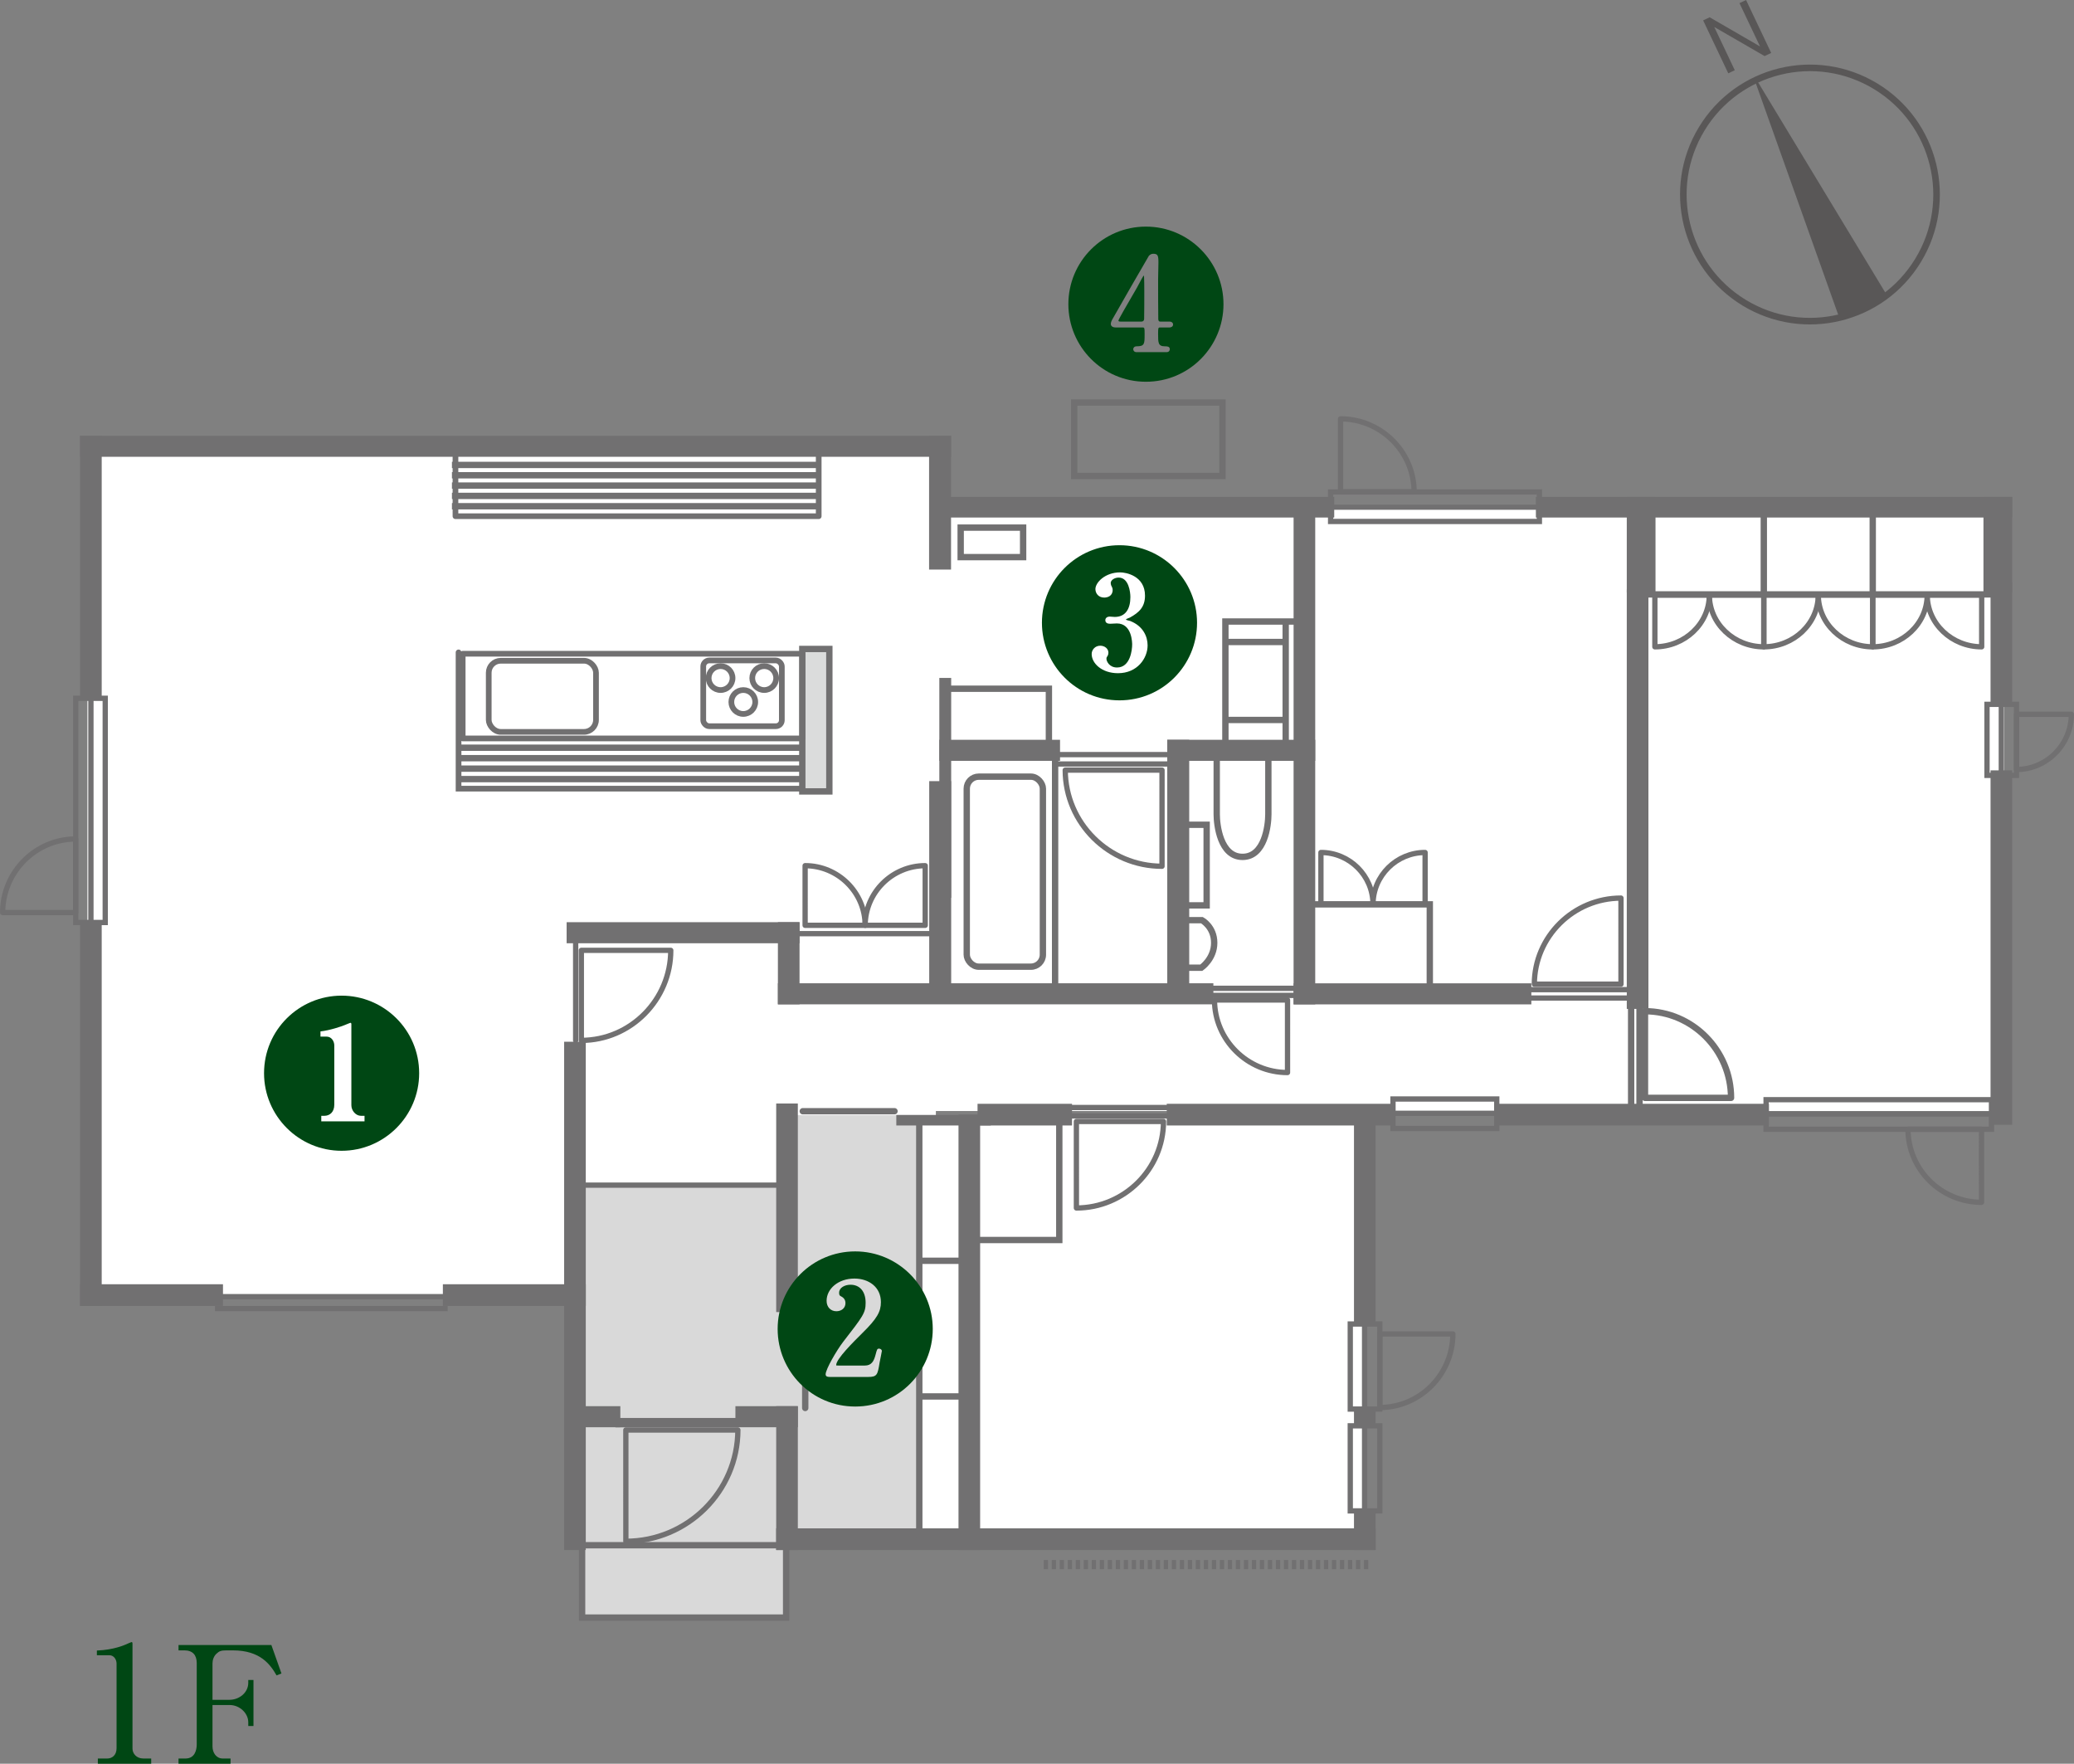 <?xml version="1.0" encoding="UTF-8"?>
<svg id="_レイヤー_1" data-name="レイヤー_1" xmlns="http://www.w3.org/2000/svg" width="413.204" height="351.332" version="1.1" viewBox="0 0 413.204 351.332">
  <rect x="0" y="0" width="413.204" height="351.332" fill="#808080" stroke="none"/>
  <!-- Generator: Adobe Illustrator 29.4.0, SVG Export Plug-In . SVG Version: 2.1.0 Build 152)  -->
  <defs>
    <style>
      .st0 {
        stroke: #595757;
        stroke-width: 1.308px;
      }

      .st0, .st1, .st2, .st3, .st4 {
        stroke-miterlimit: 10;
      }

      .st0, .st1, .st2, .st5, .st6, .st7, .st4 {
        fill: none;
      }

      .st8 {
        fill: #004714;
      }

      .st9 {
        fill: #d9d9d9;
      }

      .st1, .st2, .st3, .st5, .st6, .st7, .st4 {
        stroke: #717071;
      }

      .st1, .st5 {
        stroke-width: 1.054px;
      }

      .st2, .st3, .st7 {
        stroke-width: 1.264px;
      }

      .st10 {
        fill: #fff;
      }

      .st11 {
        fill: #717071;
      }

      .st12 {
        fill: #595757;
      }

      .st3 {
        fill: #dbdcdc;
      }

      .st5, .st6, .st7 {
        stroke-linejoin: round;
      }

      .st5, .st6, .st7, .st4 {
        stroke-linecap: round;
      }

      .st6, .st4 {
        stroke-width: 1.134px;
      }
    </style>
  </defs>
  <rect class="st10" x="17.409" y="88.547" width="169.045" height="169.342"/>
  <g>
    <rect class="st9" x="156.368" y="222.143" width="26.663" height="84.092"/>
    <rect class="st10" x="183.687" y="222.19" width="88.617" height="84.092"/>
    <rect class="st10" x="18.625" y="100.495" width="380.684" height="120.821"/>
    <rect class="st9" x="115.973" y="235.735" width="40.941" height="86.488"/>
    <rect class="st11" x="15.953" y="86.818" width="173.524" height="4.175"/>
    <rect class="st11" x="185.101" y="86.818" width="4.376" height="26.641"/>
    <rect class="st3" x="159.842" y="129.274" width="5.389" height="28.377"/>
    <rect class="st11" x="232.554" y="147.366" width="4.376" height="52.034"/>
    <rect class="st11" x="185.128" y="155.601" width="4.376" height="43.799"/>
    <rect class="st11" x="187.143" y="135.045" width="2.361" height="43.799"/>
    <rect class="st11" x="188.453" y="98.99" width="77.364" height="4.101"/>
    <rect class="st11" x="305.996" y="98.99" width="94.892" height="4.101"/>
    <rect class="st11" x="395.165" y="98.99" width="5.723" height="19.038"/>
    <rect class="st11" x="324.105" y="98.99" width="5.723" height="19.038"/>
    <rect class="st11" x="396.577" y="115.99" width="4.31" height="24.743"/>
    <rect class="st11" x="396.577" y="153.454" width="4.31" height="70.603"/>
    <rect class="st11" x="324.105" y="117.394" width="4.31" height="83.58"/>
    <rect class="st11" x="257.723" y="100.742" width="4.31" height="99.331"/>
    <rect class="st11" x="112.395" y="207.514" width="4.31" height="101.25"/>
    <rect class="st11" x="154.642" y="280.111" width="4.31" height="28.653"/>
    <rect class="st11" x="269.754" y="300.718" width="4.31" height="8.046"/>
    <rect class="st11" x="207.94" y="310.75" width=".854" height="1.828"/>
    <rect class="st11" x="209.535" y="310.75" width=".854" height="1.828"/>
    <rect class="st11" x="211.13" y="310.75" width=".854" height="1.828"/>
    <rect class="st11" x="212.725" y="310.75" width=".854" height="1.828"/>
    <rect class="st11" x="214.32" y="310.75" width=".854" height="1.828"/>
    <rect class="st11" x="215.915" y="310.75" width=".854" height="1.828"/>
    <rect class="st11" x="217.51" y="310.75" width=".854" height="1.828"/>
    <rect class="st11" x="219.105" y="310.75" width=".854" height="1.828"/>
    <rect class="st11" x="220.7" y="310.75" width=".854" height="1.828"/>
    <rect class="st11" x="222.295" y="310.75" width=".854" height="1.828"/>
    <rect class="st11" x="223.89" y="310.75" width=".854" height="1.828"/>
    <rect class="st11" x="225.485" y="310.75" width=".854" height="1.828"/>
    <rect class="st11" x="227.08" y="310.75" width=".854" height="1.828"/>
    <rect class="st11" x="228.675" y="310.75" width=".854" height="1.828"/>
    <rect class="st11" x="230.27" y="310.75" width=".854" height="1.828"/>
    <rect class="st11" x="231.865" y="310.75" width=".854" height="1.828"/>
    <rect class="st11" x="233.46" y="310.75" width=".854" height="1.828"/>
    <rect class="st11" x="235.055" y="310.75" width=".854" height="1.828"/>
    <rect class="st11" x="236.65" y="310.75" width=".854" height="1.828"/>
    <rect class="st11" x="238.245" y="310.75" width=".854" height="1.828"/>
    <rect class="st11" x="239.84" y="310.75" width=".854" height="1.828"/>
    <rect class="st11" x="241.435" y="310.75" width=".854" height="1.828"/>
    <rect class="st11" x="243.03" y="310.75" width=".854" height="1.828"/>
    <rect class="st11" x="244.625" y="310.75" width=".854" height="1.828"/>
    <rect class="st11" x="246.22" y="310.75" width=".854" height="1.828"/>
    <rect class="st11" x="247.815" y="310.75" width=".854" height="1.828"/>
    <rect class="st11" x="249.41" y="310.75" width=".854" height="1.828"/>
    <rect class="st11" x="251.005" y="310.75" width=".854" height="1.828"/>
    <rect class="st11" x="252.6" y="310.75" width=".854" height="1.828"/>
    <rect class="st11" x="254.195" y="310.75" width=".854" height="1.828"/>
    <rect class="st11" x="255.79" y="310.75" width=".854" height="1.828"/>
    <rect class="st11" x="257.385" y="310.75" width=".854" height="1.828"/>
    <rect class="st11" x="258.98" y="310.75" width=".854" height="1.828"/>
    <rect class="st11" x="260.575" y="310.75" width=".854" height="1.828"/>
    <rect class="st11" x="262.17" y="310.75" width=".854" height="1.828"/>
    <rect class="st11" x="263.765" y="310.75" width=".854" height="1.828"/>
    <rect class="st11" x="265.36" y="310.75" width=".854" height="1.828"/>
    <rect class="st11" x="266.955" y="310.75" width=".854" height="1.828"/>
    <rect class="st11" x="268.55" y="310.75" width=".854" height="1.828"/>
    <rect class="st11" x="270.145" y="310.75" width=".854" height="1.828"/>
    <rect class="st11" x="271.74" y="310.75" width=".854" height="1.828"/>
    <rect class="st11" x="190.963" y="222.032" width="4.31" height="86.732"/>
    <rect class="st11" x="269.754" y="280.425" width="4.31" height="3.988"/>
    <rect class="st11" x="269.754" y="222.383" width="4.31" height="41.19"/>
    <rect class="st11" x="154.642" y="219.817" width="4.31" height="41.552"/>
    <rect class="st11" x="154.982" y="183.7" width="4.31" height="16.363"/>
    <rect class="st11" x="15.953" y="86.818" width="4.31" height="52.645"/>
    <rect class="st11" x="15.953" y="183.581" width="4.31" height="76.559"/>
    <rect class="st11" x="297.696" y="219.877" width="54.732" height="4.318"/>
    <rect class="st11" x="154.642" y="304.446" width="119.423" height="4.318"/>
    <rect class="st11" x="232.453" y="219.877" width="45.38" height="4.318"/>
    <rect class="st11" x="194.755" y="219.877" width="18.824" height="4.318"/>
    <rect class="st11" x="178.573" y="222.095" width="18.824" height="2.1"/>
    <rect class="st11" x="15.953" y="255.822" width="28.473" height="4.318"/>
    <rect class="st11" x="88.233" y="255.822" width="28.473" height="4.318"/>
    <rect class="st11" x="113.702" y="280.111" width="9.889" height="4.195"/>
    <rect class="st11" x="112.89" y="183.7" width="46.402" height="4.195"/>
    <rect class="st11" x="154.982" y="195.868" width="86.758" height="4.195"/>
    <rect class="st11" x="232.554" y="147.366" width="29.479" height="4.195"/>
    <rect class="st11" x="257.723" y="195.878" width="47.368" height="4.195"/>
    <rect class="st11" x="187.143" y="147.366" width="24.049" height="4.195"/>
    <rect class="st11" x="146.516" y="280.111" width="12.436" height="4.195"/>
    <polyline class="st2" points="261.043 180.148 284.86 180.148 284.86 196.938"/>
    <line class="st2" x1="326.978" y1="118.405" x2="397.452" y2="118.405"/>
    <polyline class="st2" points="211.043 223.285 211.043 247.011 193.925 247.011"/>
    <line class="st2" x1="183.148" y1="223.219" x2="183.148" y2="306.263"/>
    <line class="st2" x1="183.148" y1="278.171" x2="192.183" y2="278.171"/>
    <line class="st2" x1="183.148" y1="251.147" x2="192.183" y2="251.147"/>
    <polyline class="st2" points="156.62 306.975 156.62 322.223 115.973 322.223 115.973 306.553"/>
    <line class="st2" x1="115.772" y1="307.809" x2="155.896" y2="307.809"/>
    <line class="st1" x1="115.821" y1="236.081" x2="155.51" y2="236.081"/>
    <rect class="st6" x="92.18" y="130.228" width="67.662" height="16.869"/>
    <rect class="st6" x="140.11" y="131.563" width="15.655" height="13.096" rx="1.195" ry="1.195"/>
    <circle class="st6" cx="143.563" cy="135.075" r="2.381"/>
    <circle class="st6" cx="152.254" cy="135.075" r="2.381"/>
    <circle class="st6" cx="148.087" cy="139.837" r="2.381"/>
    <rect class="st6" x="97.371" y="131.623" width="21.37" height="14.167" rx="2.389" ry="2.389"/>
    <polyline class="st4" points="91.358 129.956 91.358 157.1 159.814 157.1"/>
    <line class="st3" x1="91.477" y1="148.945" x2="159.814" y2="148.945"/>
    <line class="st3" x1="91.477" y1="151.028" x2="159.814" y2="151.028"/>
    <line class="st3" x1="91.477" y1="153.112" x2="159.814" y2="153.112"/>
    <line class="st3" x1="91.477" y1="155.195" x2="159.814" y2="155.195"/>
    <g>
      <polyline class="st6" points="163.111 89.321 163.111 102.828 90.742 102.828 90.742 89.321"/>
      <line class="st3" x1="90.04" y1="94.673" x2="163.082" y2="94.673"/>
      <line class="st3" x1="90.04" y1="92.617" x2="163.082" y2="92.617"/>
      <line class="st3" x1="90.04" y1="96.728" x2="163.082" y2="96.728"/>
      <line class="st3" x1="90.04" y1="98.784" x2="163.082" y2="98.784"/>
      <line class="st3" x1="90.04" y1="100.84" x2="163.082" y2="100.84"/>
    </g>
    <rect class="st2" x="192.606" y="154.71" width="15.17" height="37.853" rx="2.389" ry="2.389"/>
    <line class="st2" x1="210.209" y1="150.703" x2="210.209" y2="196.642"/>
    <polyline class="st2" points="258.77 123.806 244.135 123.806 244.135 148.509"/>
    <line class="st2" x1="256.149" y1="123.817" x2="256.149" y2="147.872"/>
    <line class="st2" x1="244.382" y1="143.416" x2="255.976" y2="143.416"/>
    <line class="st2" x1="244.209" y1="127.884" x2="255.933" y2="127.884"/>
    <path class="st2" d="M247.551,170.69c-4.453,0-5.143-6.397-5.143-8.467v-11.666h10.286v11.666c0,2.132-.69,8.467-5.143,8.467Z"/>
    <rect class="st2" x="236.137" y="164.293" width="4.265" height="16.056"/>
    <path class="st2" d="M235.572,183.297h3.889s2.446,1.317,2.446,4.516-2.571,4.955-2.571,4.955h-3.575"/>
    <line class="st5" x1="122.747" y1="282.986" x2="147.008" y2="282.986"/>
    <line class="st5" x1="122.747" y1="283.801" x2="147.008" y2="283.802"/>
    <path class="st5" d="M147.008,284.855c-.026,12.237-10.081,22.17-22.319,22.17l-.002-22.17,22.321 0Z"/>
    <line class="st5" x1="114.689" y1="187.75" x2="114.689" y2="207.245"/>
    <path class="st5" d="M115.823,207.245c9.833-.021,17.815-8.101,17.814-17.935l-17.815-.002 0,17.936Z"/>
    <line class="st5" x1="233.187" y1="152.184" x2="210.324" y2="152.185"/>
    <line class="st5" x1="233.187" y1="150.317" x2="210.324" y2="150.317"/>
    <path class="st5" d="M212.226,153.404c.023,10.572,8.71,19.153,19.283,19.153l.002-19.153-19.284 0Z"/>
    <line class="st5" x1="212.942" y1="222.299" x2="233.517" y2="222.3"/>
    <line class="st5" x1="212.942" y1="220.619" x2="233.517" y2="220.619"/>
    <path class="st5" d="M231.805,223.397c-.02,9.513-7.837,17.234-17.352,17.234l-.002-17.234,17.354 0Z"/>
    <line class="st5" x1="257.78" y1="198.282" x2="240.529" y2="198.282"/>
    <line class="st5" x1="257.78" y1="196.873" x2="240.529" y2="196.873"/>
    <path class="st5" d="M241.964,199.202c.017,7.975,6.571,14.448,14.549,14.448l.002-14.448-14.551 0Z"/>
    <line class="st5" x1="324.449" y1="197.135" x2="303.984" y2="197.135"/>
    <line class="st5" x1="324.449" y1="198.807" x2="303.984" y2="198.807"/>
    <path class="st5" d="M305.687,196.043c.02-9.463,7.796-17.143,17.26-17.143l.001,17.144-17.261-0Z"/>
    <path class="st5" d="M273.547,180.122c.012-5.69,4.688-10.308,10.378-10.308l.001,10.308-10.379-0Z"/>
    <path class="st5" d="M273.547,180.122c-.012-5.69-4.688-10.308-10.378-10.308l-.001,10.308,10.379-0Z"/>
    <path class="st5" d="M172.368,184.323c.014-6.558,5.403-11.882,11.962-11.881l.001,11.882-11.963-0Z"/>
    <path class="st5" d="M172.368,184.323c-.014-6.558-5.403-11.882-11.962-11.881l-.001,11.882,11.963-0Z"/>
    <path class="st5" d="M274.899,280.378c8.034-.017,14.555-6.619,14.555-14.654l-14.555-.001 0,14.655Z"/>
    <path class="st5" d="M340.552,118.537c-.013,5.69-4.901,10.308-10.852,10.308l-.001-10.308,10.852 0Z"/>
    <path class="st5" d="M340.552,118.537c.013,5.69,4.901,10.308,10.852,10.308l.001-10.308-10.852 0Z"/>
    <path class="st5" d="M362.256,118.537c-.013,5.69-4.901,10.308-10.852,10.308l-.001-10.308,10.852 0Z"/>
    <path class="st5" d="M362.256,118.537c.013,5.69,4.901,10.308,10.852,10.308l.001-10.308-10.852 0Z"/>
    <path class="st5" d="M383.959,118.537c-.013,5.69-4.901,10.308-10.852,10.308l-.001-10.308,10.852 0Z"/>
    <path class="st5" d="M383.959,118.537c.013,5.69,4.901,10.308,10.852,10.308l.001-10.308-10.852 0Z"/>
    <line class="st7" x1="326.643" y1="220.197" x2="326.644" y2="199.732"/>
    <line class="st7" x1="324.972" y1="220.197" x2="324.972" y2="199.732"/>
    <path class="st7" d="M327.735,201.435c9.463.02,17.143,7.796,17.143,17.26l-17.144.001 0-17.261Z"/>
    <polyline class="st2" points="188.877 137.195 208.973 137.195 208.973 148.997"/>
    <rect class="st2" x="191.397" y="105.101" width="12.442" height="5.878"/>
    <rect class="st2" x="214.012" y="80.182" width="29.542" height="14.642"/>
    <line class="st7" x1="159.938" y1="221.355" x2="178.214" y2="221.355"/>
    <line class="st7" x1="160.427" y1="261.012" x2="160.427" y2="280.474"/>
    <line class="st7" x1="373.108" y1="118.537" x2="373.108" y2="101.386"/>
    <line class="st7" x1="351.405" y1="118.537" x2="351.405" y2="101.386"/>
    <line class="st1" x1="42.825" y1="258.296" x2="89.187" y2="258.296"/>
    <line class="st1" x1="42.825" y1="260.666" x2="89.187" y2="260.666"/>
    <g>
      <rect class="st1" x="269.014" y="284.023" width="5.883" height="16.947"/>
      <line class="st1" x1="271.868" y1="284.023" x2="271.868" y2="300.97"/>
    </g>
    <g>
      <rect class="st1" x="284.922" y="211.522" width="5.883" height="20.675" transform="translate(509.723 -66.004) rotate(90)"/>
      <line class="st1" x1="298.201" y1="221.772" x2="277.526" y2="221.772"/>
    </g>
    <g>
      <rect class="st1" x="269.014" y="263.74" width="5.883" height="16.947"/>
      <line class="st1" x1="271.868" y1="263.74" x2="271.868" y2="280.686"/>
    </g>
    <path class="st5" d="M401.754,153.284c6.029-.013,10.923-4.967,10.923-10.996l-10.923-.001 0,10.997Z"/>
    <g>
      <rect class="st1" x="395.87" y="140.304" width="5.883" height="14.151"/>
      <line class="st1" x1="398.723" y1="140.304" x2="398.723" y2="154.455"/>
    </g>
    <path class="st5" d="M380.127,224.946c.017,8.034,6.619,14.555,14.654,14.555l.001-14.555-14.655 0Z"/>
    <g>
      <rect class="st1" x="371.37" y="199.549" width="5.883" height="44.907" transform="translate(596.314 -152.309) rotate(90)"/>
      <line class="st1" x1="396.765" y1="221.915" x2="351.858" y2="221.915"/>
    </g>
    <path class="st5" d="M281.737,97.992c-.017-8.034-6.619-14.555-14.654-14.555l-.001,14.555,14.655-0Z"/>
    <g>
      <rect class="st1" x="282.954" y="80.138" width="5.883" height="41.596" transform="translate(184.96 386.831) rotate(-90)"/>
      <line class="st1" x1="265.098" y1="101.023" x2="306.694" y2="101.023"/>
    </g>
    <path class="st5" d="M15.082,167.123c-8.034.017-14.555,6.619-14.555,14.654l14.555.001-0-14.655Z"/>
    <g>
      <rect class="st1" x="15.084" y="139.101" width="5.883" height="44.661" transform="translate(36.051 322.863) rotate(-180)"/>
      <line class="st1" x1="18.113" y1="183.762" x2="18.113" y2="139.101"/>
    </g>
    <line class="st5" x1="158.378" y1="185.987" x2="185.861" y2="185.987"/>
  </g>
  <g>
    <path class="st12" d="M351.561,11.17l-10.024-5.792,4.086,8.61-1.3.617-5.005-10.546,1.3-.617,10.031,5.806-4.093-8.624,1.314-.624,5.005,10.546-1.314.624Z"/>
    <circle class="st0" cx="360.599" cy="38.749" r="25.224" transform="translate(140.246 326.807) rotate(-58.719)"/>
    <path class="st12" d="M349.619,16.049l16.818,47.236c1.683-.403,3.351-.977,4.978-1.749,1.626-.772,3.126-1.7,4.502-2.75l-25.959-42.897c-.057.027-.116.045-.173.072-.057.027-.108.061-.165.089Z"/>
  </g>
  <g>
    <path class="st8" d="M19.497,350.295h1.878c1.004,0,1.847-.713,1.847-2.041v-16.878c0-.777-.518-1.652-1.425-1.652h-2.495v-.939c3.369-.13,5.442-1.069,5.896-1.263.129-.065.939-.421,1.004-.421.162,0,.194.129.194.324v20.894c0,.972.777,1.976,2.17,1.976h1.555v1.037h-10.625v-1.037Z"/>
    <path class="st8" d="M45.933,351.332h-10.366v-1.037h1.393c1.814,0,2.235-1.62,2.235-2.818v-16.197c0-1.62-.842-2.527-2.462-2.527h-1.166v-1.069h18.497l2.009,5.669-.972.389c-1.231-2.138-3.207-4.989-8.714-4.989h-1.328c-1.069,0-1.425.194-1.912.648-.55.486-.81,1.263-.81,1.944v7.256h3.401c1.847,0,3.725-1.361,3.725-3.401v-.551h1.037v9.167h-1.037v-.745c0-1.749-1.652-3.434-3.725-3.434h-3.401v8.261c0,1.231.745,2.397,2.041,2.397h1.555v1.037Z"/>
  </g>
  <path class="st8" d="M68.058,229.236c-8.52,0-15.452-6.932-15.452-15.452,0-8.617,6.997-15.452,15.452-15.452s15.452,6.835,15.452,15.452c0,8.52-6.933,15.452-15.452,15.452ZM72.626,222.271h-.712c-1.037,0-1.911-1.037-1.911-2.106v-16.068c0-.162,0-.356-.195-.356-.064,0-1.101.453-1.134.453-.518.227-2.98,1.069-4.827,1.263v1.037h1.231c.972,0,1.522.939,1.522,1.749v11.824c0,1.458-.907,2.203-1.976,2.203h-.615v1.101h8.617v-1.101Z"/>
  <path class="st8" d="M154.931,264.731c0-8.52,6.9-15.452,15.452-15.452,8.52,0,15.452,6.932,15.452,15.452,0,8.455-6.835,15.452-15.452,15.452-8.617,0-15.452-6.997-15.452-15.452ZM172.975,274.287c1.782,0,1.879-.454,2.268-2.851.065-.356.454-2.235.454-2.332,0-.227-.259-.454-.551-.454-.389,0-.421.13-.712,1.231-.324,1.231-.777,2.138-2.138,2.138h-5.151c-.486,0-.55,0-.55-.097,0-1.231,3.434-4.6,5.183-6.349,2.98-2.916,3.725-4.309,3.725-6.188,0-3.013-2.43-4.697-5.28-4.697-3.175,0-5.54,2.008-5.54,4.438,0,1.263.842,2.073,1.944,2.073,1.004,0,1.814-.615,1.814-1.62,0-.875-.615-1.198-.842-1.328-.324-.162-.421-.259-.421-.745,0-1.004,1.134-1.587,2.268-1.587,1.782,0,3.013,1.263,3.013,3.596,0,2.009-.519,2.689-4.471,7.775-1.295,1.685-3.499,5.475-3.499,6.479,0,.518.551.518.875.518h7.612Z"/>
  <path class="st8" d="M207.584,124.059c0-8.52,6.9-15.452,15.452-15.452,8.52,0,15.452,6.932,15.452,15.452,0,8.455-6.835,15.452-15.452,15.452-8.617,0-15.452-6.997-15.452-15.452ZM218.241,117.353c0,.842.616,1.685,1.75,1.685.647,0,1.684-.291,1.684-1.522,0-.324-.129-.583-.324-.972-.032-.097-.065-.291-.065-.389,0-.615.778-1.101,1.587-1.101,2.008,0,2.333,2.883,2.333,3.887,0,2.268-.907,3.952-3.11,3.952-.162,0-.875-.065-1.037-.065-.356,0-.842.194-.842.713s.421.713.939.713c.194,0,1.166-.065,1.36-.065,3.045,0,3.045,3.92,3.045,4.211,0,1.037-.356,4.568-3.013,4.568-1.555,0-2.106-1.263-2.106-1.717,0-.194,0-.227.065-.356.097-.13.324-.421.324-.875,0-.81-.745-1.393-1.62-1.393-1.037,0-1.717.81-1.717,1.652,0,1.846,2.008,3.823,5.248,3.823,3.855,0,5.896-2.98,5.896-5.54,0-1.782-.907-3.855-3.466-4.859-.13-.065-.842-.162-.842-.291s.648-.324.777-.389c1.879-1.037,3.013-2.138,3.013-4.373,0-3.92-3.758-4.632-4.957-4.632-2.98,0-4.924,2.008-4.924,3.336Z"/>
  <path class="st8" d="M212.851,60.593c0-8.52,6.9-15.452,15.452-15.452,8.52,0,15.452,6.932,15.452,15.452,0,8.455-6.835,15.452-15.452,15.452-8.617,0-15.452-6.997-15.452-15.452ZM231.154,64.059c-.356,0-.356-.291-.389-.453-.032-.778-.032-6.706-.032-8.066,0-.454.064-2.721.064-3.24,0-1.393-.129-1.749-1.037-1.749-.356,0-.648.162-.875.421-.129.162-6.673,11.565-7.321,12.731-.227.453-.259.68-.259.81,0,.68.777.713.939.713h5.377c.421,0,.421.13.421,1.328,0,1.944,0,2.43-1.587,2.43-.454,0-.68.291-.68.583,0,.194.129.583.68.583h5.928c.519,0,.68-.324.68-.583,0-.583-.583-.583-1.004-.583-1.328,0-1.328-.745-1.328-2.397,0-1.231,0-1.361.421-1.361h1.879c.324,0,.68-.194.68-.583,0-.421-.389-.583-.68-.583h-1.879ZM223.185,64.059c-.097,0-.356,0-.356-.194,0-.227,1.36-2.559,3.693-6.576.356-.648.875-1.685,1.263-2.3.033-.032.065-.097.097-.097.097,0,.097,2.851.097,3.142,0,.713,0,5.151-.032,5.54-.032.324-.259.486-.518.486h-4.244Z"/>
</svg>